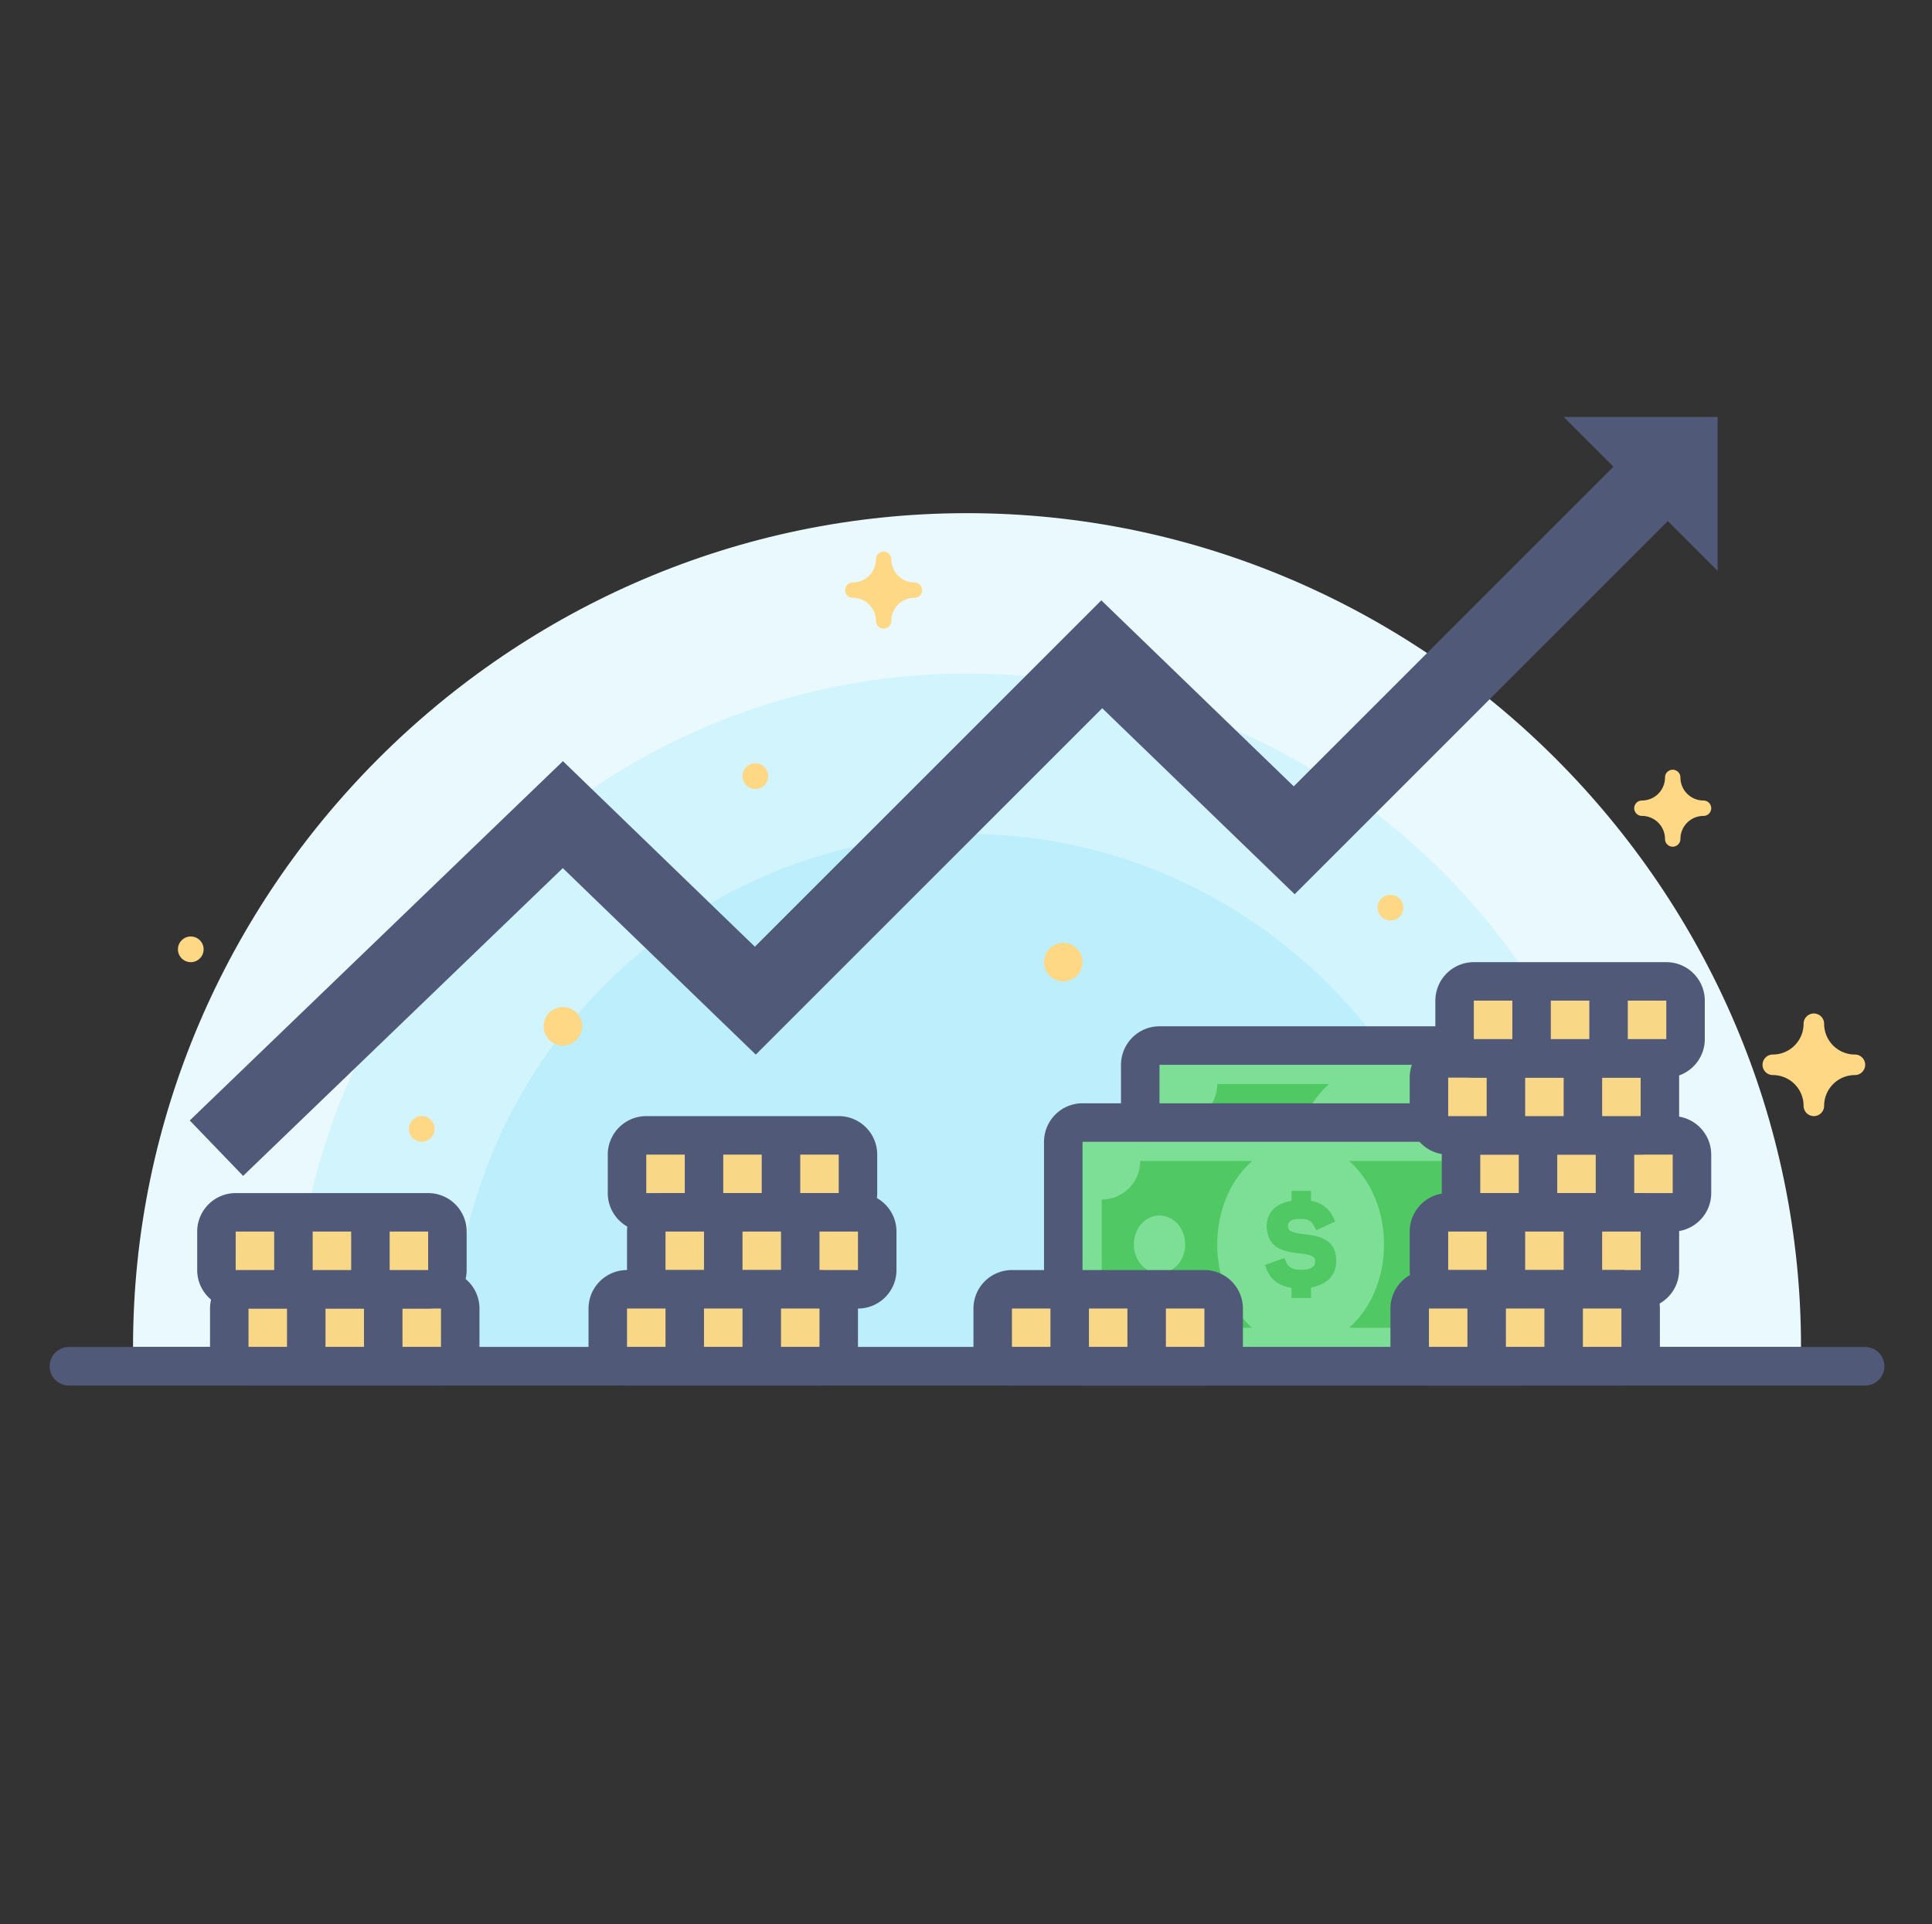 <?xml version="1.0" encoding="UTF-8"?>
<svg xmlns="http://www.w3.org/2000/svg" width="261" height="260" fill="none">
  <rect width="100%" height="100%" fill="#333333" stroke="none"/>
  <g clip-path="url(#a)">
    <path d="M130.64 182h112.666c0-61.811-50.856-112.666-112.666-112.666-61.81 0-112.667 50.855-112.667 112.666H130.64z" fill="#E9F9FE"></path>
    <path d="M130.64 182h91c0-49.92-41.08-91-91-91s-91 41.08-91 91h91z" fill="#D2F4FD"></path>
    <path d="M130.64 182h69.333c0-38.038-31.295-69.333-69.333-69.333S61.307 143.962 61.307 182h69.333z" fill="#BCEEFB"></path>
    <path d="M113.307 153.4h-26a2.6 2.6 0 0 0-2.6 2.6v5.2a2.6 2.6 0 0 0 2.6 2.6h26a2.6 2.6 0 0 0 2.6-2.6V156a2.6 2.6 0 0 0-2.6-2.6z" fill="#F8D886"></path>
    <path d="M113.306 150.8h-26a5.204 5.204 0 0 0-5.2 5.2v5.2c0 2.868 2.332 5.2 5.2 5.2h26c2.869 0 5.2-2.332 5.2-5.2V156c0-2.869-2.331-5.2-5.2-5.2zm-15.6 5.2h5.2v5.2h-5.2V156zm-10.4 0h5.2v5.2h-5.2V156zm26 5.2h-5.2V156h5.2v5.2z" fill="#515979"></path>
    <path d="M115.907 163.8h-26a2.6 2.6 0 0 0-2.6 2.6v5.2a2.6 2.6 0 0 0 2.6 2.6h26a2.6 2.6 0 0 0 2.6-2.6v-5.2a2.6 2.6 0 0 0-2.6-2.6z" fill="#F8D886"></path>
    <path d="M115.907 161.2h-26a5.205 5.205 0 0 0-5.2 5.2v5.2c0 2.869 2.33 5.2 5.2 5.2h26c2.868 0 5.2-2.331 5.2-5.2v-5.2c0-2.868-2.332-5.2-5.2-5.2zm-15.6 5.2h5.2v5.2h-5.2v-5.2zm-10.4 0h5.2v5.2h-5.2v-5.2zm26 5.2h-5.2v-5.2h5.2v5.2z" fill="#515979"></path>
    <path d="M110.706 174.2h-26a2.6 2.6 0 0 0-2.6 2.6v5.2a2.6 2.6 0 0 0 2.6 2.6h26a2.6 2.6 0 0 0 2.6-2.6v-5.2a2.6 2.6 0 0 0-2.6-2.6z" fill="#F8D886"></path>
    <path d="M110.707 171.6h-26a5.204 5.204 0 0 0-5.2 5.2v5.2c0 2.869 2.33 5.2 5.2 5.2h26c2.868 0 5.2-2.331 5.2-5.2v-5.2c0-2.869-2.332-5.2-5.2-5.2zm-15.6 5.2h5.2v5.2h-5.2v-5.2zm-10.4 0h5.2v5.2h-5.2v-5.2zm26 5.2h-5.2v-5.2h5.2v5.2z" fill="#515979"></path>
    <path d="M59.573 174.2h-26a2.6 2.6 0 0 0-2.6 2.6v5.2a2.6 2.6 0 0 0 2.6 2.6h26a2.6 2.6 0 0 0 2.6-2.6v-5.2a2.6 2.6 0 0 0-2.6-2.6z" fill="#F8D886"></path>
    <path d="M59.573 171.6h-26a5.204 5.204 0 0 0-5.2 5.2v5.2c0 2.869 2.332 5.2 5.2 5.2h26c2.869 0 5.2-2.331 5.2-5.2v-5.2c0-2.869-2.331-5.2-5.2-5.2zm-15.6 5.2h5.2v5.2h-5.2v-5.2zm-10.4 0h5.2v5.2h-5.2v-5.2zm26 5.2h-5.2v-5.2h5.2v5.2z" fill="#515979"></path>
    <path d="M57.84 163.8h-26a2.6 2.6 0 0 0-2.6 2.6v5.2a2.6 2.6 0 0 0 2.6 2.6h26a2.6 2.6 0 0 0 2.6-2.6v-5.2a2.6 2.6 0 0 0-2.6-2.6z" fill="#F8D886"></path>
    <path d="M57.84 161.2h-26a5.205 5.205 0 0 0-5.2 5.2v5.2c0 2.869 2.331 5.2 5.2 5.2h26c2.869 0 5.2-2.331 5.2-5.2v-5.2c0-2.868-2.331-5.2-5.2-5.2zm-15.6 5.2h5.2v5.2h-5.2v-5.2zm-10.4 0h5.2v5.2h-5.2v-5.2zm26 5.2h-5.2v-5.2h5.2v5.2z" fill="#515979"></path>
    <path d="M215.573 141.267H156.64a2.6 2.6 0 0 0-2.6 2.6V171.6a2.6 2.6 0 0 0 2.6 2.6h58.933a2.6 2.6 0 0 0 2.6-2.6v-27.733a2.6 2.6 0 0 0-2.6-2.6z" fill="#7DDF96"></path>
    <path d="M156.64 143.867h58.933V171.6H156.64v-27.733zm0-5.2a5.172 5.172 0 0 0-3.675 1.525 5.228 5.228 0 0 0-1.525 3.675V171.6c0 2.869 2.331 5.2 5.2 5.2h58.933c2.869 0 5.2-2.331 5.2-5.2v-27.733a5.174 5.174 0 0 0-1.525-3.675 5.224 5.224 0 0 0-3.675-1.525H156.64z" fill="#515979"></path>
    <path d="M174.84 157.733c0-4.645 1.863-8.753 4.714-11.266H164.44c0 2.868-2.332 5.2-5.2 5.2V163.8c2.868 0 5.2 2.331 5.2 5.2h15.114c-2.851-2.513-4.714-6.621-4.714-11.267zm-7.8 3.9c-1.916 0-3.467-1.742-3.467-3.9s1.551-3.9 3.467-3.9c1.915 0 3.466 1.742 3.466 3.9s-1.551 3.9-3.466 3.9zm40.733-15.166h-15.114c2.851 2.513 4.714 6.621 4.714 11.266 0 4.646-1.863 8.754-4.714 11.267h15.114c0-2.869 2.332-5.2 5.2-5.2v-12.133a5.205 5.205 0 0 1-5.2-5.2zm-2.6 15.166c-1.915 0-3.466-1.742-3.466-3.9s1.551-3.9 3.466-3.9c1.916 0 3.467 1.742 3.467 3.9s-1.551 3.9-3.467 3.9zm-17.099-1.603c0-.702-.685-.927-2.071-1.075-2.41-.277-4.342-.754-4.481-3.648 0-1.846 1.179-3.112 3.354-3.458v-1.352h2.635v1.352c1.421.242 2.426 1.005 3.024 2.279a.534.534 0 0 1 .07.139l.173.39-2.565 1.161-.26-.511c-.356-.685-.806-1.023-1.777-1.023-1.248 0-1.777.26-1.777 1.023 0 .65.737.892 2.089 1.04 2.323.242 4.429.771 4.429 3.64 0 1.88-1.231 3.18-3.406 3.579v1.404h-2.635v-1.369c-1.725-.26-2.843-1.127-3.389-2.566l-.19-.528 2.634-.928.208.512c.278.719.928 1.074 1.933 1.074 1.335 0 2.002-.372 2.002-1.126v-.009z" fill="#50C864"></path>
    <path d="M205.173 151.667H146.24a2.6 2.6 0 0 0-2.6 2.6V182a2.6 2.6 0 0 0 2.6 2.6h58.933a2.6 2.6 0 0 0 2.6-2.6v-27.733a2.6 2.6 0 0 0-2.6-2.6z" fill="#7DDF96"></path>
    <path d="M146.24 154.266h58.933V182H146.24v-27.734zm0-5.2a5.173 5.173 0 0 0-3.675 1.526 5.226 5.226 0 0 0-1.525 3.674V182c0 2.868 2.331 5.2 5.2 5.2h58.933c2.869 0 5.2-2.332 5.2-5.2v-27.734a5.172 5.172 0 0 0-1.525-3.674 5.225 5.225 0 0 0-3.675-1.526H146.24z" fill="#515979"></path>
    <path d="M197.373 156.867h-15.114c2.851 2.513 4.714 6.621 4.714 11.266 0 4.646-1.863 8.754-4.714 11.267h15.114c0-2.869 2.332-5.2 5.2-5.2v-12.133a5.205 5.205 0 0 1-5.2-5.2zm-2.6 15.166c-1.915 0-3.466-1.742-3.466-3.9s1.551-3.9 3.466-3.9c1.916 0 3.467 1.742 3.467 3.9s-1.551 3.9-3.467 3.9zm-30.333-3.9c0-4.645 1.863-8.753 4.715-11.266H154.04c0 2.868-2.331 5.2-5.2 5.2V174.2c2.869 0 5.2 2.331 5.2 5.2h15.115c-2.852-2.513-4.715-6.621-4.715-11.267zm-7.8 3.9c-1.915 0-3.467-1.742-3.467-3.9s1.552-3.9 3.467-3.9 3.467 1.742 3.467 3.9-1.552 3.9-3.467 3.9zm21.034-1.603c0-.702-.685-.928-2.072-1.075-2.409-.277-4.342-.754-4.48-3.649 0-1.846 1.178-3.111 3.354-3.458v-1.352h2.634v1.352c1.422.243 2.427 1.006 3.025 2.28a.495.495 0 0 1 .069.138l.174.39-2.566 1.162-.26-.512c-.355-.684-.806-1.022-1.776-1.022-1.248 0-1.777.26-1.777 1.022 0 .65.737.893 2.089 1.04 2.322.243 4.428.772 4.428 3.64 0 1.881-1.23 3.181-3.406 3.58v1.404h-2.634V174c-1.725-.26-2.843-1.126-3.389-2.565l-.191-.529 2.635-.927.208.511c.277.72.927 1.075 1.933 1.075 1.334 0 2.002-.373 2.002-1.127v-.008z" fill="#50C864"></path>
    <path d="M225.973 153.4h-26a2.6 2.6 0 0 0-2.6 2.6v5.2a2.6 2.6 0 0 0 2.6 2.6h26a2.6 2.6 0 0 0 2.6-2.6V156a2.6 2.6 0 0 0-2.6-2.6z" fill="#F8D886"></path>
    <path d="M225.973 150.8h-26a5.204 5.204 0 0 0-5.2 5.2v5.2c0 2.868 2.332 5.2 5.2 5.2h26c2.869 0 5.2-2.332 5.2-5.2V156c0-2.869-2.331-5.2-5.2-5.2zm-15.6 5.2h5.2v5.2h-5.2V156zm-10.4 0h5.2v5.2h-5.2V156zm26 5.2h-5.2V156h5.2v5.2z" fill="#515979"></path>
    <path d="M221.64 163.8h-26a2.6 2.6 0 0 0-2.6 2.6v5.2a2.6 2.6 0 0 0 2.6 2.6h26a2.6 2.6 0 0 0 2.6-2.6v-5.2a2.6 2.6 0 0 0-2.6-2.6z" fill="#F8D886"></path>
    <path d="M221.64 161.2h-26a5.204 5.204 0 0 0-5.2 5.2v5.2c0 2.869 2.331 5.2 5.2 5.2h26c2.869 0 5.2-2.331 5.2-5.2v-5.2c0-2.868-2.331-5.2-5.2-5.2zm-15.6 5.2h5.2v5.2h-5.2v-5.2zm-10.4 0h5.2v5.2h-5.2v-5.2zm26 5.2h-5.2v-5.2h5.2v5.2z" fill="#515979"></path>
    <path d="M219.04 174.2h-26a2.6 2.6 0 0 0-2.6 2.6v5.2a2.6 2.6 0 0 0 2.6 2.6h26a2.6 2.6 0 0 0 2.6-2.6v-5.2a2.6 2.6 0 0 0-2.6-2.6z" fill="#F8D886"></path>
    <path d="M219.04 171.6h-26a5.204 5.204 0 0 0-5.2 5.2v5.2c0 2.869 2.331 5.2 5.2 5.2h26c2.869 0 5.2-2.331 5.2-5.2v-5.2c0-2.869-2.331-5.2-5.2-5.2zm-15.6 5.2h5.2v5.2h-5.2v-5.2zm-10.4 0h5.2v5.2h-5.2v-5.2zm26 5.2h-5.2v-5.2h5.2v5.2z" fill="#515979"></path>
    <path d="M162.706 174.2h-26a2.6 2.6 0 0 0-2.6 2.6v5.2a2.6 2.6 0 0 0 2.6 2.6h26a2.6 2.6 0 0 0 2.6-2.6v-5.2a2.6 2.6 0 0 0-2.6-2.6z" fill="#F8D886"></path>
    <path d="M162.707 171.6h-26a5.204 5.204 0 0 0-5.2 5.2v5.2c0 2.869 2.331 5.2 5.2 5.2h26c2.868 0 5.2-2.331 5.2-5.2v-5.2c0-2.869-2.332-5.2-5.2-5.2zm-15.6 5.2h5.2v5.2h-5.2v-5.2zm-10.4 0h5.2v5.2h-5.2v-5.2zm26 5.2h-5.2v-5.2h5.2v5.2z" fill="#515979"></path>
    <path d="M221.64 143h-26a2.6 2.6 0 0 0-2.6 2.6v5.2a2.6 2.6 0 0 0 2.6 2.6h26a2.6 2.6 0 0 0 2.6-2.6v-5.2a2.6 2.6 0 0 0-2.6-2.6z" fill="#F8D886"></path>
    <path d="M221.64 140.4h-26a5.204 5.204 0 0 0-5.2 5.2v5.2c0 2.869 2.331 5.2 5.2 5.2h26c2.869 0 5.2-2.331 5.2-5.2v-5.2c0-2.869-2.331-5.2-5.2-5.2zm-15.6 5.2h5.2v5.2h-5.2v-5.2zm-10.4 0h5.2v5.2h-5.2v-5.2zm26 5.2h-5.2v-5.2h5.2v5.2z" fill="#515979"></path>
    <path d="M225.107 132.6h-26a2.6 2.6 0 0 0-2.6 2.6v5.2a2.6 2.6 0 0 0 2.6 2.6h26a2.6 2.6 0 0 0 2.6-2.6v-5.2a2.6 2.6 0 0 0-2.6-2.6z" fill="#F8D886"></path>
    <path d="M225.106 130h-26a5.204 5.204 0 0 0-5.2 5.2v5.2c0 2.869 2.332 5.2 5.2 5.2h26c2.869 0 5.2-2.331 5.2-5.2v-5.2c0-2.869-2.331-5.2-5.2-5.2zm-15.6 5.2h5.2v5.2h-5.2v-5.2zm-10.4 0h5.2v5.2h-5.2v-5.2zm26 5.2h-5.2v-5.2h5.2v5.2z" fill="#515979"></path>
    <path d="M143.64 132.6a2.6 2.6 0 1 0 0-5.2 2.6 2.6 0 0 0 0 5.2zm-67.6 8.666a2.6 2.6 0 1 0 0-5.2 2.6 2.6 0 0 0 0 5.2zm-19.067 13a1.733 1.733 0 1 0 0-3.467 1.733 1.733 0 0 0 0 3.467zm130.867-29.899a1.733 1.733 0 1 0 0-3.467 1.733 1.733 0 0 0 0 3.467zm-85.8-17.767a1.733 1.733 0 1 0 0-3.466 1.733 1.733 0 0 0 0 3.466zm21.493-27.907a3.118 3.118 0 0 1-3.12-3.12c0-.572-.468-1.04-1.04-1.04-.572 0-1.04.468-1.04 1.04a3.118 3.118 0 0 1-3.12 3.12c-.572 0-1.04.468-1.04 1.04 0 .572.468 1.04 1.04 1.04a3.118 3.118 0 0 1 3.12 3.12c0 .572.468 1.04 1.04 1.04.572 0 1.04-.468 1.04-1.04a3.118 3.118 0 0 1 3.12-3.12c.572 0 1.04-.468 1.04-1.04 0-.572-.468-1.04-1.04-1.04zm106.6 29.467a3.118 3.118 0 0 1-3.12-3.12c0-.572-.468-1.04-1.04-1.04-.572 0-1.04.468-1.04 1.04a3.118 3.118 0 0 1-3.12 3.12c-.572 0-1.04.468-1.04 1.04 0 .572.468 1.04 1.04 1.04a3.118 3.118 0 0 1 3.12 3.12c0 .572.468 1.04 1.04 1.04.572 0 1.04-.468 1.04-1.04a3.118 3.118 0 0 1 3.12-3.12c.572 0 1.04-.468 1.04-1.04 0-.572-.468-1.04-1.04-1.04zM25.773 130a1.733 1.733 0 1 0 0-3.467 1.733 1.733 0 0 0 0 3.467zm224.813 12.48a4.161 4.161 0 0 1-4.16-4.16 1.39 1.39 0 0 0-1.386-1.386 1.39 1.39 0 0 0-1.387 1.386 4.16 4.16 0 0 1-4.16 4.16 1.39 1.39 0 0 0-1.387 1.387 1.39 1.39 0 0 0 1.387 1.387 4.16 4.16 0 0 1 4.16 4.16 1.39 1.39 0 0 0 1.387 1.386 1.39 1.39 0 0 0 1.386-1.386 4.161 4.161 0 0 1 4.16-4.16 1.39 1.39 0 0 0 1.387-1.387 1.39 1.39 0 0 0-1.387-1.387z" fill="#FFD886"></path>
    <path d="M251.973 187.2H9.307a2.596 2.596 0 0 1-2.6-2.6c0-1.439 1.16-2.6 2.6-2.6h242.666c1.439 0 2.6 1.161 2.6 2.6s-1.161 2.6-2.6 2.6zM232.04 56.334h-20.8l6.725 6.725-43.186 43.186-26-25.133-46.8 46.799-25.93-25.072-50.415 48.55 7.211 7.489 43.186-41.583 26.07 25.194 46.8-46.8 26 25.133 50.414-50.414 6.725 6.725v-20.8z" fill="#515979"></path>
  </g>
  <defs>
    <clipPath id="a">
      <path fill="#fff" transform="translate(.64)" d="M0 0h260v260H0z"></path>
    </clipPath>
  </defs>
</svg>

